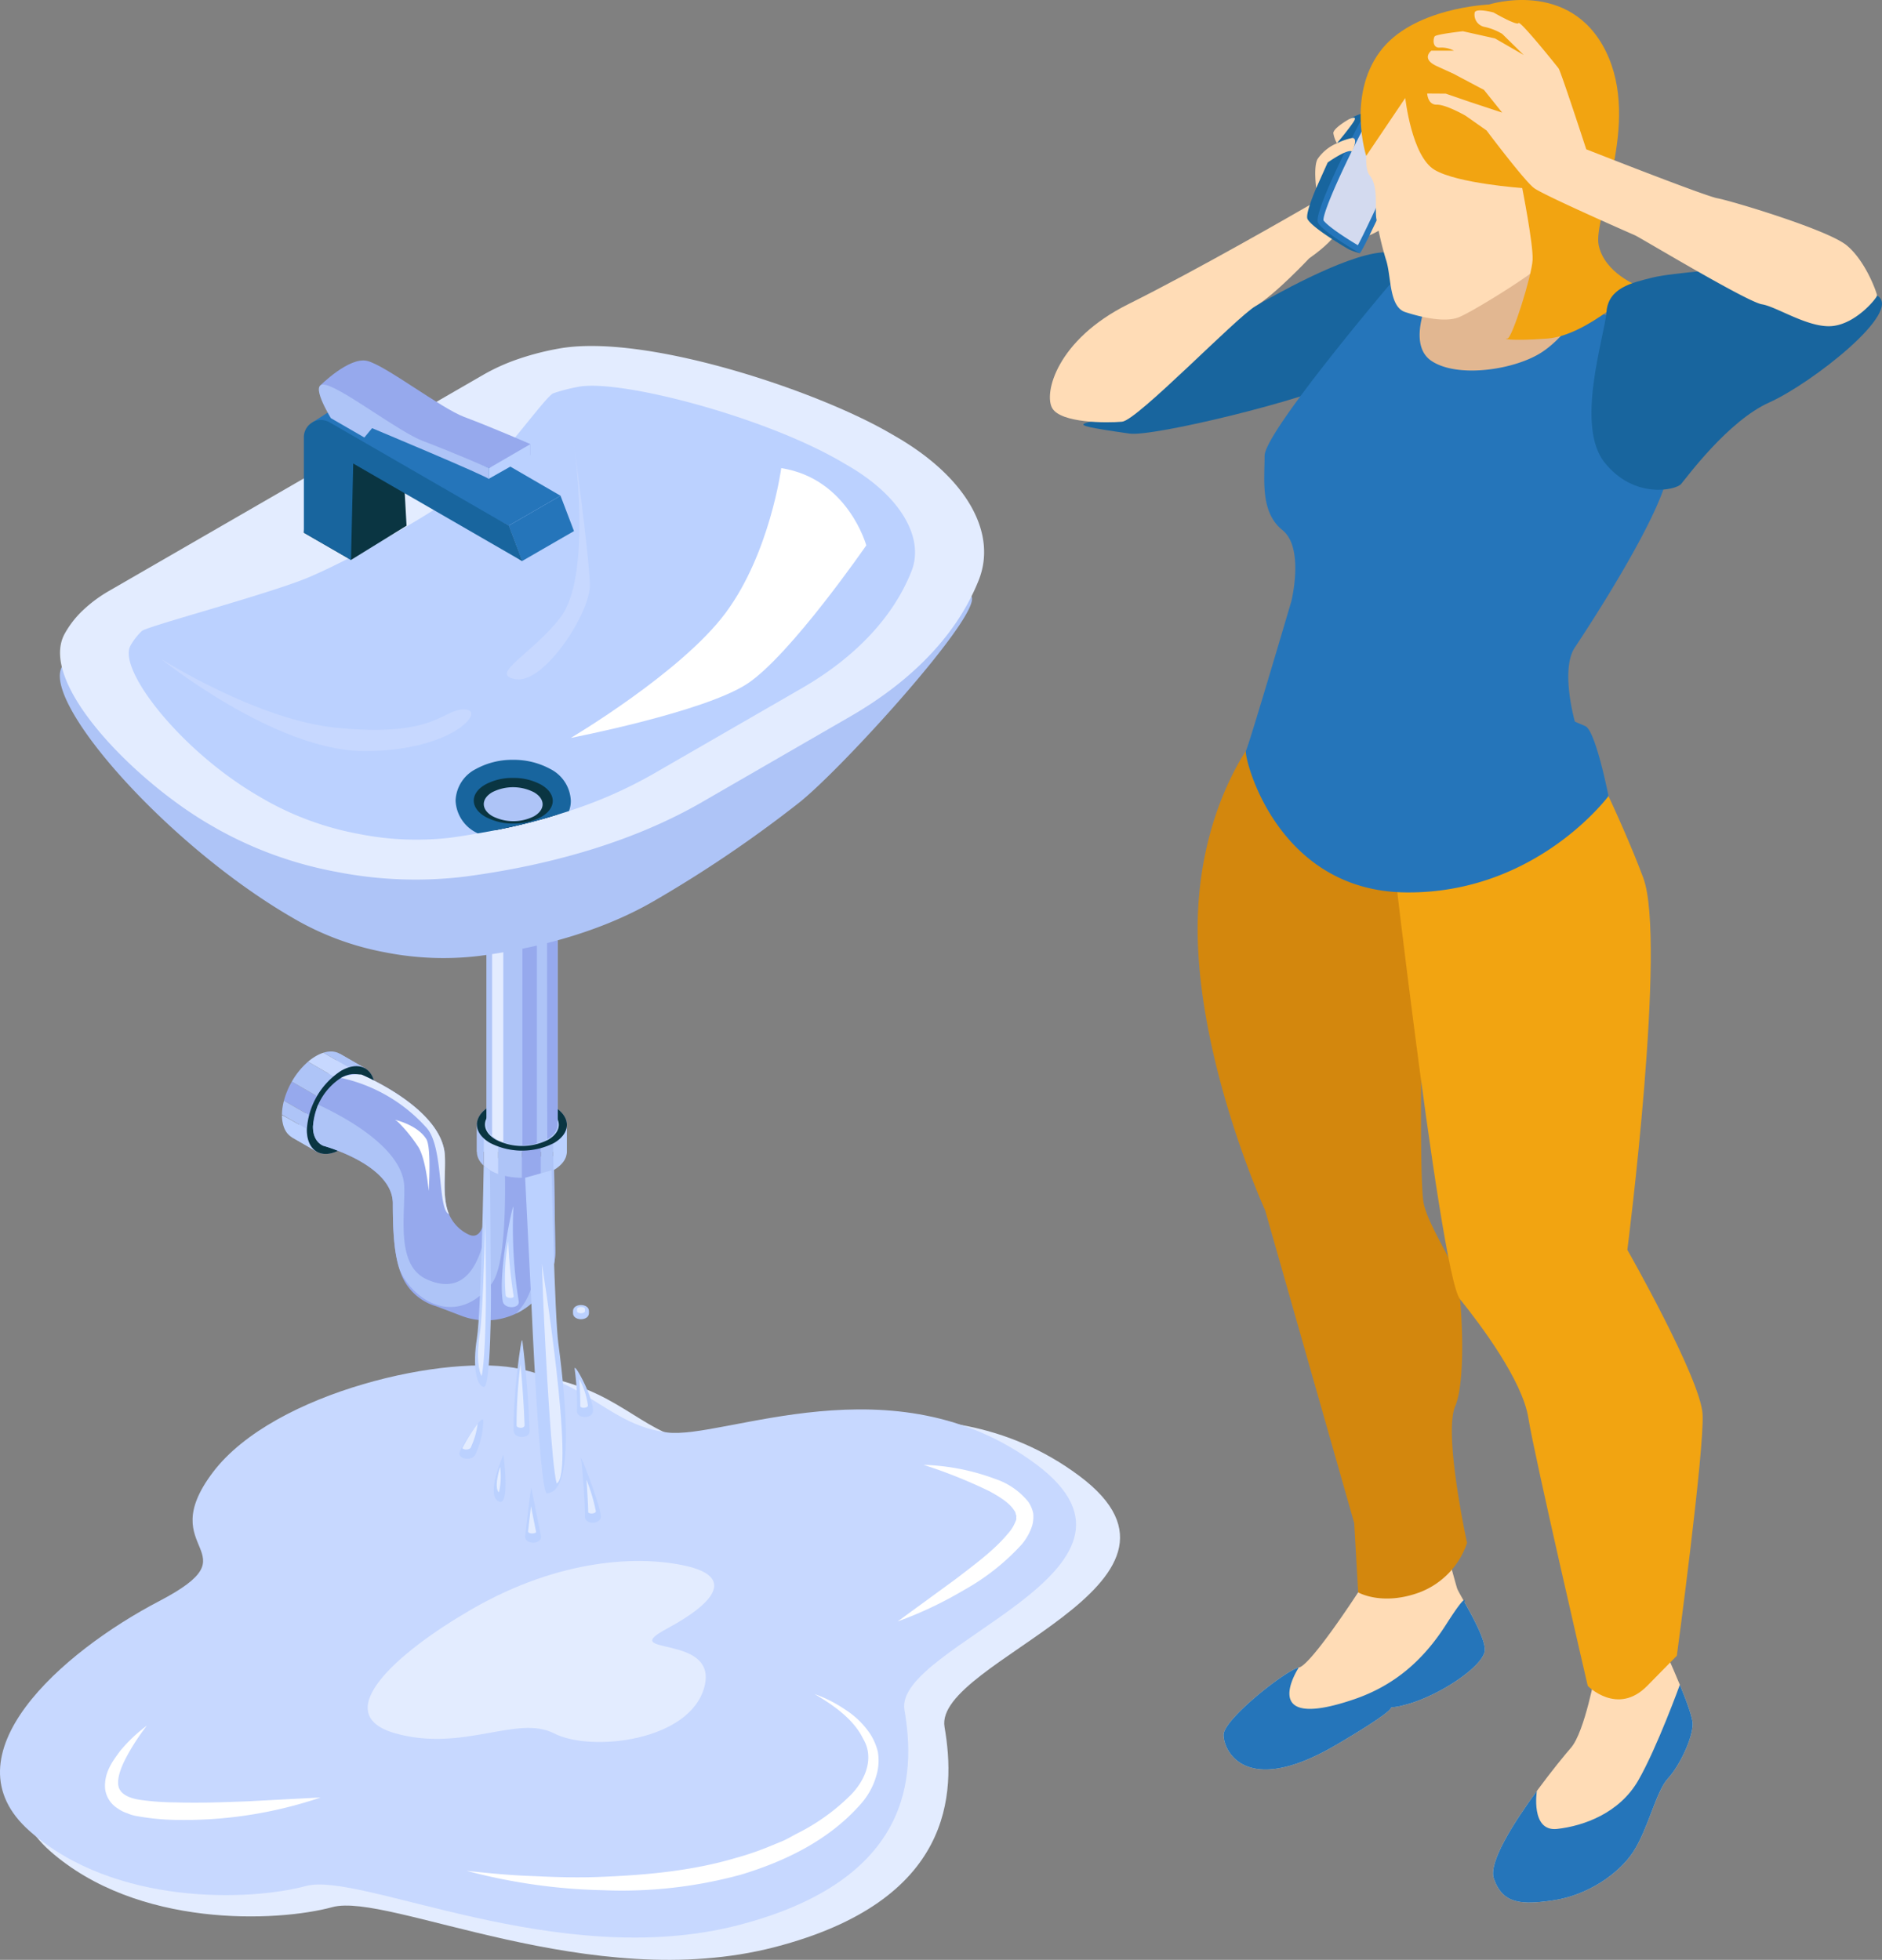 <svg xmlns="http://www.w3.org/2000/svg" width="303.531" height="316.13" viewBox="0 0 303.531 316.13">
  <rect x="0" y="0" width="303.531" height="316.13" fill="#808080" stroke="none"/>
  <defs>
    <style>
      .cls-1 {
        fill: #18659e;
      }

      .cls-2 {
        fill: #ffdcb6;
      }

      .cls-3 {
        fill: #2575ba;
      }

      .cls-4 {
        fill: #d3870d;
      }

      .cls-5 {
        fill: #f2a411;
      }

      .cls-6 {
        fill: #e2b791;
      }

      .cls-7 {
        fill: #d3daef;
      }

      .cls-8 {
        fill: #e3ecff;
      }

      .cls-9 {
        fill: #c7d8ff;
      }

      .cls-10 {
        fill: #bbd1ff;
      }

      .cls-11 {
        fill: #96a9ed;
      }

      .cls-12 {
        fill: #aec4f7;
      }

      .cls-13 {
        fill: #0a3542;
      }

      .cls-14 {
        fill: #fff;
      }

      .cls-15 {
        fill: #18256c;
      }
    </style>
  </defs>
  <g id="img-quick" transform="translate(-825.367 -3348.489)">
    <g id="グループ_1255" data-name="グループ 1255">
      <path id="パス_3824" data-name="パス 3824" class="cls-1" d="M1052.923,3398.787s1.546-10.06-4.679-9.581-18.305,7.456-20.352,8.638-16.522,4.536-16.522,4.536,0,11.258-5.028,12.935-11.647,1.291,1.2,3.113c3.83.544,28.733-5.509,34.48-8.623S1052.923,3398.787,1052.923,3398.787Z"/>
      <path id="パス_3825" data-name="パス 3825" class="cls-2" d="M1064.847,3614.6c0,2.553-7.61,7.66-13.165,8.963a8.276,8.276,0,0,1-1.954.331c.087.124-.277,1.015-8.825,6.036-14.687,8.623-18.2.958-18.2-1.595,0-2.5,9.712-10.147,11.972-10.823l.158-.038c1.916-.321,9.578-12.136,9.578-12.136l13.088-11.18s2.557,9.582,2.873,10.54c.1.3.584,1.145,1.2,2.242C1062.9,3609.315,1064.847,3612.855,1064.847,3614.6Z"/>
      <path id="パス_3826" data-name="パス 3826" class="cls-3" d="M1064.847,3614.6c0,2.553-7.61,7.66-13.165,8.963a8.276,8.276,0,0,1-1.954.331c.087.124-.277,1.015-8.825,6.036-14.687,8.623-18.2.958-18.2-1.595,0-2.5,9.712-10.147,11.972-10.823l.158-.038s-6.943,10.54,8.941,5.112c6.35-2.175,11.056-6.152,14.808-12.033,3.611-5.66,2.987-3.613,2.987-3.613C1062.9,3609.315,1064.847,3612.855,1064.847,3614.6Z"/>
      <path id="パス_3827" data-name="パス 3827" class="cls-4" d="M1027.892,3467.373s-9.977,11.816-9.339,32.9,10.855,43.435,10.855,43.435l14.368,50.459.637,11.18s3.833,2.236,9.9,0a12.913,12.913,0,0,0,7.662-7.984s-3.831-17.566-1.916-22.037.958-18.2.32-20.759-4.789-8.624-5.428-12.137-.319-26.188-.319-26.188,11.174-18.843,0-34.493S1027.892,3467.373,1027.892,3467.373Z"/>
      <g id="グループ_1252" data-name="グループ 1252">
        <path id="パス_3828" data-name="パス 3828" class="cls-2" d="M1098.368,3626.58c0,2.238-2.078,6.707-3.993,8.782s-3.19,8.143-5.584,11.818-7.5,7.028-12.772,7.823-8.3.642-9.735-3.511c-.882-2.549,3.17-8.954,6.948-14.109,2.371-3.238,4.64-5.983,5.5-6.97,2.232-2.554,3.989-12.3,3.989-12.3l10.857-4.072s1.422,3.062,2.715,6.209C1097.377,3622.877,1098.368,3625.56,1098.368,3626.58Z"/>
        <path id="パス_3829" data-name="パス 3829" class="cls-3" d="M1098.368,3626.58c0,2.238-2.078,6.707-3.993,8.782s-3.19,8.143-5.584,11.818-7.5,7.028-12.772,7.823-8.3.642-9.735-3.511c-.882-2.549,3.17-8.954,6.948-14.109,0,0-1.044,6.6,3.266,6.122s10.056-2.553,13.088-7.823,6.709-15.43,6.709-15.43C1097.377,3622.877,1098.368,3625.56,1098.368,3626.58Z"/>
      </g>
      <path id="パス_3830" data-name="パス 3830" class="cls-5" d="M1048.244,3471.205s9.244,82.69,12.6,86.856,10.064,13.108,11.022,19.176,9.578,43.2,9.578,43.2,4.788,4.87,9.577,0l4.789-4.871s4.469-33.215,4.15-38.964-12.131-26.508-12.131-26.508,6.385-49.822,2.554-60.042-10.217-22.7-10.217-22.7Z"/>
      <path id="パス_3831" data-name="パス 3831" class="cls-3" d="M1094.7,3421.629c-.053,1-.134,1.935-.249,2.788-.958,6.946-12.69,24.911-15.085,28.5s0,11.976,0,11.976l1.676.719c1.676.718,3.745,11.282,3.745,11.282s-11.646,15.785-32.717,15.545-26.18-22.18-25.754-22.86,7.317-24.088,7.317-24.088,2.155-8.623-1.437-11.5-2.873-8.144-2.873-11.977,20.113-27.546,20.113-27.546a3.8,3.8,0,0,1,3.482-.814,8.125,8.125,0,0,1,3.294,1.9,15.328,15.328,0,0,1,2.074,2.251l-5.737-10.285s22.268-1.437,22.986,0c.508,1.02,3.788,6.132,5.651,9.021.766,1.188,1.293,2,1.293,2s2.289.925,4.76,2c2.711,1.173,5.641,2.524,6.015,3.028C1093.891,3404.42,1095.074,3414.481,1094.7,3421.629Z"/>
      <path id="パス_3832" data-name="パス 3832" class="cls-2" d="M1052.923,3393.661a8.125,8.125,0,0,1,3.294,1.9Z"/>
      <path id="パス_3833" data-name="パス 3833" class="cls-6" d="M1081.191,3396.554c.2.3-2.777,5.826-7.078,8.7s-13.658,4.312-17.9,1.437,0-11.128,0-11.128a15.328,15.328,0,0,1,2.074,2.251l-5.737-10.285s22.268-1.437,22.986,0c.508,1.02,3.788,6.132,5.651,9.021Z"/>
      <path id="パス_3834" data-name="パス 3834" class="cls-2" d="M1094.7,3421.629c-2.208,1.437-5.033,2.625-7.911,2.069-4.789-.92-1.379-16.168.45-23.148,2.711,1.173,5.641,2.524,6.015,3.028C1093.891,3404.42,1095.074,3414.481,1094.7,3421.629Z"/>
      <path id="パス_3835" data-name="パス 3835" class="cls-2" d="M1036.511,3390.164s-5.538,5.9-8.619,7.68-19.094,18.447-21.55,18.668-9.817.24-11.254-2.156.718-11.048,12.211-16.782,26.871-14.615,29.5-16.131S1046.885,3382.894,1036.511,3390.164Z"/>
      <g id="グループ_1254" data-name="グループ 1254">
        <g id="グループ_1253" data-name="グループ 1253">
          <path id="パス_3836" data-name="パス 3836" class="cls-1" d="M1042.972,3367.7s-7.663,14.611-6.705,16.169,6.317,4.651,6.705,4.875a12.041,12.041,0,0,0,1.676.584S1055.183,3360.855,1042.972,3367.7Z"/>
          <path id="パス_3837" data-name="パス 3837" class="cls-3" d="M1044.648,3368.281s-7.663,14.611-6.7,16.168,6.317,4.652,6.7,4.876,7.542-15.655,8.26-17.332S1047.76,3364.807,1044.648,3368.281Z"/>
          <path id="パス_3838" data-name="パス 3838" class="cls-7" d="M1044.364,3388.048c-2.392-1.427-4.922-3.147-5.55-4.019-.071-1.44,3.338-8.915,6.623-15.191a2.26,2.26,0,0,1,1.7-.727,6.16,6.16,0,0,1,3.935,2.051,3.267,3.267,0,0,1,.939,1.494C1051.132,3373.7,1045.938,3385.156,1044.364,3388.048Z"/>
        </g>
        <path id="パス_3839" data-name="パス 3839" class="cls-2" d="M1037.645,3378.825s-.46-3.487.216-4.676a7.065,7.065,0,0,1,3.131-2.549,10.278,10.278,0,0,1,2.387-.841c1.15-.161.115,2.182,0,2.135-.852-.35-3.891,1.817-3.891,1.817Z"/>
        <path id="パス_3840" data-name="パス 3840" class="cls-2" d="M1047.406,3384.035l.844-1.8a3.731,3.731,0,0,1-.422-3.567c.89-1.769,1.488-1.03,1.334-.692s1.591,2.277,1.591,2.277-.713,3.713-1.673,4.551a13.37,13.37,0,0,1-2.831,1.637Z"/>
        <path id="パス_3841" data-name="パス 3841" class="cls-2" d="M1040.408,3369.957c.036-.854,2.564-2.26,2.564-2.26s1.435-.712.717.414-2.7,3.489-2.7,3.489A4.8,4.8,0,0,1,1040.408,3369.957Z"/>
      </g>
      <path id="パス_3842" data-name="パス 3842" class="cls-2" d="M1047.047,3363.815s-2.378,11.014-.8,12.935.735,5.664,1.157,7.285a51.317,51.317,0,0,0,1.464,6.249c.93,2.634.443,7.673,3.141,8.548s6.33,1.673,8.525.874,13.089-7.626,13.568-8.7c0,0,9.338-14.492,9.577-19.4s-1.2-19.881-12.929-22.037S1049.561,3355.911,1047.047,3363.815Z"/>
      <path id="パス_3843" data-name="パス 3843" class="cls-5" d="M1052.011,3364.295l-6.3,9.341s-3.094-9.581,2.174-16.767,17.6-7.645,17.6-7.645,13.069-4.212,18.865,7.525-2.1,26.788-1.147,31.3,6.36,6.564,6.36,6.564-8.156,8.007-14.62,8.487-7.212-.049-6.465,0,3.951-10.181,4.07-12.7-1.676-11.578-1.676-11.578-10.416-.736-14.127-2.93S1052.011,3364.295,1052.011,3364.295Z"/>
      <path id="パス_3844" data-name="パス 3844" class="cls-1" d="M1106.069,3391.721s-10.924.718-14.247,1.557-7.066,1.646-7.364,5.554-5.087,18.279-.3,24.267,11.493,4.432,12.331,3.473,7.543-10.18,14.247-13.174,21.789-14.731,17.359-17.246S1106.069,3391.721,1106.069,3391.721Z"/>
      <path id="パス_3845" data-name="パス 3845" class="cls-2" d="M1055.547,3363.576s.076,1.839,1.556,1.8,4.638,1.782,4.638,1.782l3.384,2.383s6.1,8.129,7.662,9.288,15.444,7.254,16.282,7.62,18.077,10.755,20.472,11.129,7.662,3.967,11.493,3.488,7.063-4.551,7.063-4.91-1.8-5.549-4.908-8.1-18.8-7.226-20.831-7.585-21.158-7.9-21.158-7.9-4.1-12.575-4.463-13.054-6.225-7.785-6.464-7.306-4.032-1.711-4.032-1.711-2.793-.753-3.032,0a2,2,0,0,0,1.5,2.31,9.472,9.472,0,0,1,2.933,1.14l3.472,3.411-4.629-2.673-5.189-1.16s-4.31.48-4.549.839-.412,1.889.838,1.8a4.362,4.362,0,0,1,2.266.494h-3.631s-1.748,1.3.886,2.5l2.634,1.2,4.969,2.635,2.933,3.658-5.268-1.742-3.831-1.317Z"/>
    </g>
    <g id="グループ_1280" data-name="グループ 1280">
      <path id="パス_3846" data-name="パス 3846" class="cls-8" d="M914.452,3570.856c11.762,2.733,14.812,9.173,24.057,10.436s37.442-12.259,60.919,5.259-23.561,29.836-21.724,40.516,1.472,28.013-27.384,35.5c-29.673,7.7-62.323-8.893-71.332-6.452s-31.481,3.388-45.577-9.072,5.258-29.5,21.37-37.919-1.188-7.983,8.882-21.278S902.69,3568.124,914.452,3570.856Z"/>
      <path id="パス_3847" data-name="パス 3847" class="cls-9" d="M909.384,3569.342c11.5,2.672,14.485,8.97,23.526,10.205s36.614-11.989,59.571,5.142-23.039,29.177-21.242,39.62,1.439,27.394-26.779,34.713c-29.017,7.526-60.945-8.7-69.755-6.31s-30.784,3.314-44.569-8.871,5.143-28.85,20.9-37.08-1.162-7.806,8.685-20.807S897.883,3566.67,909.384,3569.342Z"/>
      <g id="グループ_1277" data-name="グループ 1277">
        <g id="グループ_1260" data-name="グループ 1260">
          <g id="グループ_1259" data-name="グループ 1259">
            <g id="グループ_1258" data-name="グループ 1258">
              <rect id="長方形_386" data-name="長方形 386" class="cls-10" width="15.532" height="4.682" transform="matrix(0.5, -0.866, 0.866, 0.5, 872.429, 3531.929)"/>
              <g id="グループ_1256" data-name="グループ 1256">
                <path id="パス_3848" data-name="パス 3848" class="cls-10" d="M880.2,3518.479c-.073-.044-.149-.082-.226-.119C880.046,3518.4,880.122,3518.436,880.2,3518.479Z"/>
                <path id="パス_3849" data-name="パス 3849" class="cls-10" d="M877.669,3532.222l-1.184,2.051-3.985-2.3c-.13-.077-.19-.115-.25-.157a3.876,3.876,0,0,1-.541-.509,3.3,3.3,0,0,1-.2-.28c-.075-.119-.1-.169-.132-.22s-.066-.13-.1-.2c-.02-.044-.041-.09-.06-.136-.031-.074-.06-.149-.087-.227a5.577,5.577,0,0,1-.262-1.248c-.009-.1-.015-.2-.021-.307s-.007-.214-.007-.325C870.84,3528.278,877.669,3532.222,877.669,3532.222Z"/>
                <path id="パス_3850" data-name="パス 3850" class="cls-10" d="M878.434,3518.113c-.007,0-.064.006-.123.013Z"/>
                <path id="パス_3851" data-name="パス 3851" class="cls-10" d="M878.674,3518.1c.062,0,0,0-.054,0Z"/>
                <path id="パス_3852" data-name="パス 3852" class="cls-11" d="M880.367,3527.547l-1.644,2.849-7.562-4.367a12.759,12.759,0,0,1,1.27-3.066Z"/>
                <path id="パス_3853" data-name="パス 3853" class="cls-10" d="M879.688,3518.247c-.078-.026-.158-.048-.239-.067C879.53,3518.2,879.61,3518.221,879.688,3518.247Z"/>
                <path id="パス_3854" data-name="パス 3854" class="cls-10" d="M879.4,3518.168c-.084-.019-.168-.034-.255-.045Q879.27,3518.14,879.4,3518.168Z"/>
                <path id="パス_3855" data-name="パス 3855" class="cls-10" d="M879.855,3518.31a1.365,1.365,0,0,0-.129-.049C879.77,3518.277,879.813,3518.292,879.855,3518.31Z"/>
                <path id="パス_3856" data-name="パス 3856" class="cls-9" d="M883.662,3521.837l-1.251,2.169-7.369-4.256a8.454,8.454,0,0,1,1.271-.907,6.016,6.016,0,0,1,1.22-.546Z"/>
                <path id="パス_3857" data-name="パス 3857" class="cls-12" d="M878.723,3530.4l-1.054,1.826-6.829-3.944a9.309,9.309,0,0,1,.321-2.249Z"/>
                <path id="パス_3858" data-name="パス 3858" class="cls-12" d="M882.411,3524.006l-2.044,3.541-7.936-4.584a12.232,12.232,0,0,1,2.611-3.213Z"/>
                <path id="パス_3859" data-name="パス 3859" class="cls-12" d="M883.662,3521.837l-6.128-3.539a4.817,4.817,0,0,1,.652-.155c.184-.024.241-.028.3-.033.194-.009.252-.011.309-.01.08,0,.158,0,.233.011a3.138,3.138,0,0,1,.37.057,3.014,3.014,0,0,1,.292.079c.112.04.184.068.254.1.1.05.18.088.253.132l4.054,2.342Z"/>
              </g>
              <g id="グループ_1257" data-name="グループ 1257">
                <path id="パス_3860" data-name="パス 3860" class="cls-11" d="M874.859,3530.727a12.14,12.14,0,0,1,5.508-9.5c3.041-1.757,5.507-.35,5.507,3.141a12.142,12.142,0,0,1-5.507,9.5C877.325,3535.625,874.859,3534.219,874.859,3530.727Z"/>
                <path id="パス_3861" data-name="パス 3861" class="cls-13" d="M874.859,3530.727a12.14,12.14,0,0,1,5.508-9.5c3.041-1.757,5.507-.35,5.507,3.141a12.142,12.142,0,0,1-5.507,9.5C877.325,3535.625,874.859,3534.218,874.859,3530.727Z"/>
                <path id="パス_3862" data-name="パス 3862" class="cls-11" d="M875.847,3530.156a9.964,9.964,0,0,1,4.52-7.8c2.495-1.441,4.519-.287,4.519,2.578a9.965,9.965,0,0,1-4.519,7.8C877.871,3534.175,875.847,3533.021,875.847,3530.156Z"/>
              </g>
            </g>
            <path id="パス_3863" data-name="パス 3863" class="cls-11" d="M914.921,3550.132a11.162,11.162,0,0,1-15.143,10.606c-2.066-.795-3.632-1.385-4.064-1.544a8.607,8.607,0,0,1-5.857-5.814c-.908-2.635-1.135-6.155-1.135-10.765,0-6.314-11.306-9.334-11.306-9.334a18.157,18.157,0,0,0,.114-3.135,10.321,10.321,0,0,1,.272-3.156,6.6,6.6,0,0,1,3.2-4.27,6.9,6.9,0,0,1,2.656-.886s13.168,5.451,13.463,13.15c.136,3.157-.477,6.631.658,9.357a6.427,6.427,0,0,0,3,3.2c4.472,2.43,2.7-12.173,2.7-12.173l2.747-.091.522-.023,4.835-.159,3.111-.113Z"/>
            <path id="パス_3864" data-name="パス 3864" class="cls-12" d="M904.666,3555.542c-5.56,7.089-12.53,2.931-14.809-2.162-.908-2.635-1.135-6.155-1.135-10.765,0-6.314-11.306-9.334-11.306-9.334s-1.652-.64-1.569-3.125a16.418,16.418,0,0,1,.833-3.477c2.747,1.272,13.609,6.533,13.881,13.142.181,4.611-1.43,12.761,3.632,15.032,11.919,5.383,10.093-19.51,10.093-19.51l1.94-.064.522-.2v.181C906.77,3537,907.393,3552.064,904.666,3555.542Z"/>
            <path id="パス_3865" data-name="パス 3865" class="cls-8" d="M897.78,3544.341c-1.884-.749-.807-10.871-3.632-13.945a25.9,25.9,0,0,0-13.781-8.038,5.924,5.924,0,0,1,3.292-.524s13.168,5.451,13.463,13.15C897.258,3538.141,896.645,3541.615,897.78,3544.341Z"/>
          </g>
          <path id="パス_3866" data-name="パス 3866" class="cls-12" d="M914.921,3550.132a11.091,11.091,0,0,1-6.334,10.243,9.854,9.854,0,0,0,2.86-6.791c.5-8.607.2-17.147.136-18.487l3.111-.113Z"/>
        </g>
        <g id="グループ_1270" data-name="グループ 1270">
          <g id="グループ_1263" data-name="グループ 1263">
            <rect id="長方形_387" data-name="長方形 387" class="cls-10" width="14.51" height="4.376" transform="translate(902.283 3529.901)"/>
            <g id="グループ_1261" data-name="グループ 1261">
              <path id="パス_3867" data-name="パス 3867" class="cls-10" d="M902.283,3534.277c0,.08,0,.159.009.238C902.286,3534.436,902.282,3534.357,902.283,3534.277Z"/>
              <path id="パス_3868" data-name="パス 3868" class="cls-10" d="M914.581,3529.9h2.212v4.3c0,.142,0,.208-.01.276a3.814,3.814,0,0,1-.158.676c-.063.155-.1.225-.132.3-.062.115-.089.162-.117.209s-.074.114-.112.171c-.128.171-.175.23-.225.288a5.217,5.217,0,0,1-.888.8c-.077.054-.156.107-.239.16s-.17.106-.259.158C914.581,3537.272,914.581,3529.9,914.581,3529.9Z"/>
              <path id="パス_3869" data-name="パス 3869" class="cls-10" d="M902.81,3535.873c.005,0,.035.05.068.094C902.854,3535.936,902.832,3535.9,902.81,3535.873Z"/>
              <path id="パス_3870" data-name="パス 3870" class="cls-10" d="M902.687,3535.685c-.03-.05,0,0,.028.043Z"/>
              <path id="パス_3871" data-name="パス 3871" class="cls-11" d="M909.538,3529.9h3.074v8.162a11.947,11.947,0,0,1-3.074.405Z"/>
              <path id="パス_3872" data-name="パス 3872" class="cls-10" d="M902.332,3534.8c.016.075.035.15.058.225A2.31,2.31,0,0,1,902.332,3534.8Z"/>
              <path id="パス_3873" data-name="パス 3873" class="cls-10" d="M902.405,3535.069c.024.076.051.152.082.228C902.456,3535.222,902.429,3535.145,902.405,3535.069Z"/>
              <path id="パス_3874" data-name="パス 3874" class="cls-10" d="M902.3,3534.631c0-.016.008.055.021.127C902.318,3534.716,902.311,3534.673,902.3,3534.631Z"/>
              <path id="パス_3875" data-name="パス 3875" class="cls-9" d="M903.38,3529.9h2.339v7.953a7.825,7.825,0,0,1-1.327-.6,5.676,5.676,0,0,1-1.012-.733Z"/>
              <path id="パス_3876" data-name="パス 3876" class="cls-12" d="M912.612,3529.9h1.969v7.371a8.683,8.683,0,0,1-1.969.791Z"/>
              <path id="パス_3877" data-name="パス 3877" class="cls-12" d="M905.719,3529.9h3.819v8.567a11.43,11.43,0,0,1-3.819-.614Z"/>
              <path id="パス_3878" data-name="パス 3878" class="cls-12" d="M903.38,3529.9v6.615a4.478,4.478,0,0,1-.43-.456c-.105-.137-.135-.182-.165-.226-.1-.153-.128-.2-.153-.245-.037-.066-.071-.129-.1-.194a3,3,0,0,1-.127-.326c-.038-.123-.057-.2-.073-.273-.019-.11-.03-.181-.037-.253-.009-.107-.013-.186-.012-.266V3529.9Z"/>
            </g>
            <g id="グループ_1262" data-name="グループ 1262">
              <path id="パス_3879" data-name="パス 3879" class="cls-11" d="M914.685,3532.874a11.337,11.337,0,0,1-10.261-.019c-2.843-1.642-2.857-4.295-.032-5.926a11.34,11.34,0,0,1,10.261.018C917.495,3528.589,917.509,3531.242,914.685,3532.874Z"/>
              <path id="パス_3880" data-name="パス 3880" class="cls-13" d="M914.685,3532.874a11.337,11.337,0,0,1-10.261-.019c-2.843-1.642-2.857-4.295-.032-5.926a11.34,11.34,0,0,1,10.261.018C917.495,3528.589,917.509,3531.242,914.685,3532.874Z"/>
              <path id="パス_3881" data-name="パス 3881" class="cls-10" d="M913.761,3532.34a9.3,9.3,0,0,1-8.42-.015c-2.332-1.347-2.344-3.524-.026-4.863a9.3,9.3,0,0,1,8.42.015C916.067,3528.825,916.079,3531,913.761,3532.34Z"/>
            </g>
          </g>
          <g id="グループ_1266" data-name="グループ 1266">
            <rect id="長方形_388" data-name="長方形 388" class="cls-10" width="11.449" height="35.435" transform="translate(903.847 3494.498)"/>
            <g id="グループ_1264" data-name="グループ 1264">
              <path id="パス_3882" data-name="パス 3882" class="cls-10" d="M903.847,3529.933c0,.063,0,.125.008.188C903.849,3530.058,903.847,3530,903.847,3529.933Z"/>
              <path id="パス_3883" data-name="パス 3883" class="cls-11" d="M913.551,3494.5H915.3v35.376c0,.112,0,.164-.008.218a2.865,2.865,0,0,1-.126.533,2.287,2.287,0,0,1-.1.233c-.12.211-.15.256-.18.3-.1.135-.138.182-.178.228a4.1,4.1,0,0,1-.7.627c-.061.043-.123.085-.188.127s-.135.083-.206.124C913.551,3532.3,913.551,3494.5,913.551,3494.5Z"/>
              <path id="パス_3884" data-name="パス 3884" class="cls-11" d="M909.572,3494.5H912v38.422a9.38,9.38,0,0,1-2.425.32Z"/>
              <path id="パス_3885" data-name="パス 3885" class="cls-10" d="M903.886,3530.342c.012.06.028.119.045.178C903.914,3530.461,903.9,3530.4,903.886,3530.342Z"/>
              <path id="パス_3886" data-name="パス 3886" class="cls-10" d="M903.943,3530.558c.019.06.041.12.065.18C903.984,3530.678,903.962,3530.618,903.943,3530.558Z"/>
              <path id="パス_3887" data-name="パス 3887" class="cls-10" d="M903.865,3530.212c0-.012.006.044.016.1C903.875,3530.279,903.869,3530.245,903.865,3530.212Z"/>
              <path id="パス_3888" data-name="パス 3888" class="cls-8" d="M904.713,3494.5h1.845v38.258a6.216,6.216,0,0,1-1.047-.477,4.452,4.452,0,0,1-.8-.578Z"/>
              <path id="パス_3889" data-name="パス 3889" class="cls-12" d="M912,3494.5h1.554v37.8a6.756,6.756,0,0,1-1.554.624Z"/>
              <path id="パス_3890" data-name="パス 3890" class="cls-12" d="M906.558,3494.5h3.014v38.742a9.045,9.045,0,0,1-3.014-.484Z"/>
              <path id="パス_3891" data-name="パス 3891" class="cls-12" d="M904.713,3494.5v37.2a3.388,3.388,0,0,1-.339-.36,5.089,5.089,0,0,1-.331-.524,2.656,2.656,0,0,1-.1-.258c-.029-.1-.045-.156-.057-.216-.015-.086-.024-.142-.03-.2-.007-.085-.009-.147-.009-.21V3494.5Z"/>
            </g>
            <g id="グループ_1265" data-name="グループ 1265">
              <path id="パス_3892" data-name="パス 3892" class="cls-11" d="M913.633,3496.844a8.948,8.948,0,0,1-8.1-.015c-2.242-1.3-2.254-3.389-.025-4.676a8.943,8.943,0,0,1,8.1.014C915.85,3493.463,915.862,3495.556,913.633,3496.844Z"/>
              <path id="パス_3893" data-name="パス 3893" class="cls-9" d="M913.633,3496.844a8.948,8.948,0,0,1-8.1-.015c-2.242-1.3-2.254-3.389-.025-4.676a8.943,8.943,0,0,1,8.1.014C915.85,3493.463,915.862,3495.556,913.633,3496.844Z"/>
              <path id="パス_3894" data-name="パス 3894" class="cls-10" d="M912.9,3496.423a7.341,7.341,0,0,1-6.644-.012c-1.84-1.063-1.849-2.781-.021-3.838a7.342,7.342,0,0,1,6.644.013C914.724,3493.648,914.733,3495.367,912.9,3496.423Z"/>
            </g>
          </g>
          <g id="グループ_1269" data-name="グループ 1269">
            <rect id="長方形_389" data-name="長方形 389" class="cls-10" width="14.51" height="4.377" transform="translate(902.283 3490.864)"/>
            <g id="グループ_1267" data-name="グループ 1267">
              <path id="パス_3895" data-name="パス 3895" class="cls-10" d="M902.283,3495.241c0,.079,0,.158.009.238C902.286,3495.4,902.282,3495.32,902.283,3495.241Z"/>
              <path id="パス_3896" data-name="パス 3896" class="cls-10" d="M914.581,3490.864h2.212v4.3c0,.141,0,.208-.01.276a3.835,3.835,0,0,1-.158.676c-.063.155-.1.225-.132.3-.062.116-.089.163-.117.209s-.074.115-.112.171c-.128.172-.175.231-.225.289a5.207,5.207,0,0,1-.888.795c-.077.054-.156.107-.239.16s-.17.106-.259.158C914.581,3498.236,914.581,3490.864,914.581,3490.864Z"/>
              <path id="パス_3897" data-name="パス 3897" class="cls-10" d="M902.81,3496.837c.005.005.035.049.068.093C902.854,3496.9,902.832,3496.868,902.81,3496.837Z"/>
              <path id="パス_3898" data-name="パス 3898" class="cls-10" d="M902.687,3496.648c-.03-.049,0,0,.028.043C902.706,3496.677,902.7,3496.663,902.687,3496.648Z"/>
              <path id="パス_3899" data-name="パス 3899" class="cls-11" d="M909.538,3490.864h3.074v8.162a11.852,11.852,0,0,1-3.074.405Z"/>
              <path id="パス_3900" data-name="パス 3900" class="cls-10" d="M902.332,3495.759c.016.076.035.151.058.226C902.367,3495.91,902.347,3495.834,902.332,3495.759Z"/>
              <path id="パス_3901" data-name="パス 3901" class="cls-10" d="M902.405,3496.032c.024.077.051.153.082.228C902.456,3496.185,902.429,3496.109,902.405,3496.032Z"/>
              <path id="パス_3902" data-name="パス 3902" class="cls-10" d="M902.3,3495.594c0-.016.008.056.021.127C902.318,3495.679,902.311,3495.637,902.3,3495.594Z"/>
              <path id="パス_3903" data-name="パス 3903" class="cls-9" d="M903.38,3490.864h2.339v7.954a7.753,7.753,0,0,1-1.327-.605,5.661,5.661,0,0,1-1.012-.732Z"/>
              <path id="パス_3904" data-name="パス 3904" class="cls-12" d="M912.612,3490.864h1.969v7.372a8.67,8.67,0,0,1-1.969.79Z"/>
              <path id="パス_3905" data-name="パス 3905" class="cls-12" d="M905.719,3490.864h3.819v8.567a11.43,11.43,0,0,1-3.819-.613Z"/>
              <path id="パス_3906" data-name="パス 3906" class="cls-12" d="M903.38,3490.864v6.615a4.365,4.365,0,0,1-.43-.455c-.105-.138-.135-.182-.165-.226-.1-.153-.128-.2-.153-.246-.037-.065-.071-.129-.1-.193a2.9,2.9,0,0,1-.127-.327,2.814,2.814,0,0,1-.073-.273c-.019-.109-.03-.181-.037-.252-.009-.108-.013-.187-.012-.266v-4.377Z"/>
            </g>
            <g id="グループ_1268" data-name="グループ 1268">
              <path id="パス_3907" data-name="パス 3907" class="cls-11" d="M914.685,3493.837a11.337,11.337,0,0,1-10.261-.018c-2.843-1.642-2.857-4.3-.032-5.927a11.337,11.337,0,0,1,10.261.019C917.495,3489.553,917.509,3492.206,914.685,3493.837Z"/>
              <path id="パス_3908" data-name="パス 3908" class="cls-9" d="M914.685,3493.837a11.337,11.337,0,0,1-10.261-.018c-2.843-1.642-2.857-4.3-.032-5.927a11.337,11.337,0,0,1,10.261.019C917.495,3489.553,917.509,3492.206,914.685,3493.837Z"/>
              <path id="パス_3909" data-name="パス 3909" class="cls-10" d="M913.761,3493.3a9.3,9.3,0,0,1-8.42-.015c-2.332-1.347-2.344-3.525-.026-4.863a9.3,9.3,0,0,1,8.42.015C916.067,3489.788,916.079,3491.965,913.761,3493.3Z"/>
            </g>
          </g>
        </g>
        <g id="グループ_1276" data-name="グループ 1276">
          <g id="グループ_1275" data-name="グループ 1275">
            <g id="グループ_1272" data-name="グループ 1272">
              <path id="パス_3910" data-name="パス 3910" class="cls-12" d="M872.594,3496.553l.776.449a45.978,45.978,0,0,0,14.141,5.109,48.345,48.345,0,0,0,15.278.558c10.857-1.436,20.432-4.444,27.929-8.774A200.655,200.655,0,0,0,954.2,3478c6.812-5.35,29.55-30.366,27.849-33.311s-24.216,8.308-28.351,5.919l-.777-.448c-8.82-5.094-28.977-11.776-39.079-9.955a32.191,32.191,0,0,0-4.808,1.238,23.572,23.572,0,0,0-4.076,1.834l-44.274,25.571a16.329,16.329,0,0,0-3.175,2.354c-.889.858-21.633-16.126-22.165-15.138C832.187,3461.9,852.441,3484.914,872.594,3496.553Z"/>
              <path id="パス_3911" data-name="パス 3911" class="cls-8" d="M859.267,3481.541l1.058.612a62.686,62.686,0,0,0,19.28,6.966,65.881,65.881,0,0,0,20.829.76c14.8-1.957,27.857-6.058,38.079-11.962l23.991-13.856c10.226-5.907,17.327-13.446,20.716-22,1.528-3.855,1-8.015-1.316-12.03s-6.429-7.876-12.067-11.133l-1.058-.611c-12.025-6.945-39.508-16.055-53.28-13.572a43.775,43.775,0,0,0-6.555,1.688,32.053,32.053,0,0,0-5.558,2.5l-60.362,34.863a22.249,22.249,0,0,0-4.329,3.21,15.535,15.535,0,0,0-2.922,3.786C831.474,3458.72,847.243,3474.6,859.267,3481.541Z"/>
              <path id="パス_3912" data-name="パス 3912" class="cls-10" d="M972.357,3440.666c-2.9,7.319-9.013,13.847-17.7,18.853l-24,13.847a71.584,71.584,0,0,1-13.52,5.943c-.643.2-1.258.41-1.931.585a85.829,85.829,0,0,1-10.067,2.518c-.878.176-1.785.351-2.692.5-1.434.263-2.927.5-4.419.7A47.476,47.476,0,0,1,883.19,3483a48.542,48.542,0,0,1-14.953-5.415l-1.054-.615c-12.5-7.2-22.885-20.434-20.778-24.328a10,10,0,0,1,1.844-2.371c.732-.732,20.719-6.03,26.923-8.665,7.638-3.25,21.363-11.037,26.835-15.516,3.98-3.25,11.384-13.73,12.613-14.169a28.385,28.385,0,0,1,4.126-1.054c6.731-1.2,29.644,4.772,42.14,12l1.053.615c4.332,2.488,7.58,5.474,9.394,8.636C973.031,3435.074,973.411,3438.031,972.357,3440.666Z"/>
              <path id="パス_3913" data-name="パス 3913" class="cls-9" d="M851.322,3454.762s18.29,14.744,32.556,14.874,20.06-6.6,16.432-6.714-4.547,4.6-20.8,2.946C866.727,3464.568,851.322,3454.762,851.322,3454.762Z"/>
              <path id="パス_3914" data-name="パス 3914" class="cls-9" d="M917.939,3420.129s3.04,21.085-2.17,27.935c-4.468,5.874-11.762,9.259-7.194,9.991s12.026-10.731,11.931-15.249S917.939,3420.129,917.939,3420.129Z"/>
              <path id="パス_3915" data-name="パス 3915" class="cls-14" d="M951.368,3424s-1.829,13.72-8.962,23.337-24.977,20.181-24.977,20.181,21.5-4.161,28.452-8.735,19.2-22.322,19.2-22.322S962.13,3425.682,951.368,3424Z"/>
              <g id="グループ_1271" data-name="グループ 1271">
                <path id="パス_3916" data-name="パス 3916" class="cls-15" d="M915.966,3477.67a3.713,3.713,0,0,1-.761,2.224,85.829,85.829,0,0,1-10.067,2.518,8.854,8.854,0,0,1-2.224-.908,4.625,4.625,0,0,1-2.6-3.864,4.556,4.556,0,0,1,2.575-3.864,10.664,10.664,0,0,1,5.238-1.259,10.367,10.367,0,0,1,5.238,1.288A4.568,4.568,0,0,1,915.966,3477.67Z"/>
                <path id="パス_3917" data-name="パス 3917" class="cls-13" d="M915.966,3477.67a3.713,3.713,0,0,1-.761,2.224,85.829,85.829,0,0,1-10.067,2.518,8.854,8.854,0,0,1-2.224-.908,4.625,4.625,0,0,1-2.6-3.864,4.556,4.556,0,0,1,2.575-3.864,10.664,10.664,0,0,1,5.238-1.259,10.367,10.367,0,0,1,5.238,1.288A4.568,4.568,0,0,1,915.966,3477.67Z"/>
                <path id="パス_3918" data-name="パス 3918" class="cls-1" d="M908.106,3473.975a9.253,9.253,0,0,1,4.53,1.086c2.495,1.441,2.508,3.77.028,5.2a9.146,9.146,0,0,1-4.478,1.069,9.256,9.256,0,0,1-4.53-1.086c-2.495-1.441-2.508-3.77-.028-5.2a9.143,9.143,0,0,1,4.478-1.07Zm5.987-1.458a12.293,12.293,0,0,0-6-1.464,12.145,12.145,0,0,0-5.941,1.464,5.961,5.961,0,0,0-3.307,5.123,6.07,6.07,0,0,0,3.337,5.152,1.033,1.033,0,0,0,.263.118,98,98,0,0,0,14.69-3.6,4.505,4.505,0,0,0,.293-1.639A6.014,6.014,0,0,0,914.093,3472.517Z"/>
              </g>
            </g>
            <g id="グループ_1273" data-name="グループ 1273">
              <path id="パス_3919" data-name="パス 3919" class="cls-13" d="M878.854,3418.278l28.544,15.009,2.17,5.7-19.046-13.155.414,7.453-8.96,5.525-7.6-4.387,1.251-15.789C875.632,3417.25,877.653,3417.585,878.854,3418.278Z"/>
              <path id="パス_3920" data-name="パス 3920" class="cls-3" d="M887.893,3412.28l27.876,16.173-8.371,4.834-31.64-16.668,6.789-4.339C885.049,3410.834,885.39,3410.834,887.893,3412.28Z"/>
              <path id="パス_3921" data-name="パス 3921" class="cls-3" d="M909.568,3438.99l-2.17-5.7,8.371-4.834,2.17,5.7Z"/>
              <path id="パス_3922" data-name="パス 3922" class="cls-1" d="M878.531,3416.615l28.867,16.672,2.17,5.7-27.233-15.729-.359,15.552-7.6-4.387v-15.413A2.766,2.766,0,0,1,878.531,3416.615Z"/>
            </g>
            <g id="グループ_1274" data-name="グループ 1274">
              <path id="パス_3923" data-name="パス 3923" class="cls-11" d="M876.979,3410.706s4.681-4.692,7.589-4.007,11.868,7.61,15.649,9.039c4.977,1.879,10.7,4.391,10.7,4.391v1.79c0-.359-6.668,2.085-6.668,2.085l-12.277-4.741Z"/>
              <path id="パス_3924" data-name="パス 3924" class="cls-12" d="M878.732,3415.942s-3.74-6.052-.831-5.367,11.868,7.61,15.649,9.038c4.977,1.88,10.7,4.391,10.7,4.391v1.79c0-.359-18.872-8.238-18.872-8.238l-1.246,1.505Z"/>
              <path id="パス_3925" data-name="パス 3925" class="cls-10" d="M910.919,3421.918l-6.668,3.776V3424l6.668-3.875Z"/>
            </g>
          </g>
          <path id="パス_3926" data-name="パス 3926" class="cls-12" d="M911.5,3480.156a7.411,7.411,0,0,1-6.708-.013c-1.858-1.073-1.867-2.807-.021-3.874a7.41,7.41,0,0,1,6.708.012C913.34,3477.354,913.349,3479.089,911.5,3480.156Z"/>
        </g>
        <path id="パス_3927" data-name="パス 3927" class="cls-14" d="M889.073,3529.126s.15.088.389.251a23.7,23.7,0,0,1,3.194,3.863c1.4,1.829,1.845,7.355,1.845,7.355s.476-7.011-.382-8.373C892.656,3529.9,889.073,3529.126,889.073,3529.126Z"/>
      </g>
      <g id="グループ_1278" data-name="グループ 1278">
        <path id="パス_3928" data-name="パス 3928" class="cls-14" d="M849.055,3626.84a36.224,36.224,0,0,0-3.209,4.9c-.879,1.629-1.668,3.537-1.363,4.915.3,1.253,1.764,1.923,3.542,2.167a41.706,41.706,0,0,0,5.65.4c3.854.131,7.737-.026,11.634-.171l11.775-.619a68.69,68.69,0,0,1-23.484,3.614,38.449,38.449,0,0,1-6.092-.6,6.209,6.209,0,0,1-1.592-.462,5.648,5.648,0,0,1-1.574-.79,4.373,4.373,0,0,1-2.031-3.209c-.165-2.606,1.212-4.388,2.388-6A24.344,24.344,0,0,1,849.055,3626.84Z"/>
        <path id="パス_3929" data-name="パス 3929" class="cls-14" d="M974.324,3584.779a36.056,36.056,0,0,1,11.588,2.281,11.541,11.541,0,0,1,5.295,3.672,5.244,5.244,0,0,1,.79,1.82,5.383,5.383,0,0,1-.16,2.032,8.9,8.9,0,0,1-1.666,3.006,36.8,36.8,0,0,1-9.418,7.428,63,63,0,0,1-10.607,5.017l9.388-6.855c3.01-2.321,6.186-4.622,8.435-7.358a6.384,6.384,0,0,0,1.215-1.993c.194-.339.022-.547.124-.833-.174-.259-.083-.541-.351-.831-.723-1.212-2.369-2.234-3.963-3.109A80.267,80.267,0,0,0,974.324,3584.779Z"/>
        <path id="パス_3930" data-name="パス 3930" class="cls-14" d="M900.623,3650.26c3.673.4,7.332.757,11.005.859,3.661.186,7.325.272,10.972.106,7.277-.3,14.569-.994,21.475-3.052a46.678,46.678,0,0,0,5.095-1.724l2.483-1.022c.82-.356,1.571-.84,2.37-1.236a33.318,33.318,0,0,0,8.575-6.185c2.363-2.422,3.824-5.974,1.971-9.048-1.523-3.137-4.7-5.376-7.834-7.21a21.393,21.393,0,0,1,4.967,2.522,13.725,13.725,0,0,1,4.074,4.008,9.642,9.642,0,0,1,1.169,2.768,8.535,8.535,0,0,1-.04,3.062,11.651,11.651,0,0,1-2.656,5.312c-5.128,5.879-12.205,9.29-19.4,11.468a73.012,73.012,0,0,1-22.248,2.5A92.633,92.633,0,0,1,900.623,3650.26Z"/>
      </g>
      <g id="グループ_1279" data-name="グループ 1279">
        <path id="パス_3931" data-name="パス 3931" class="cls-10" d="M903.38,3536.516s-.4,23.477-1.1,27.862-.111,7.617,1.1,7.832,1.169-15.236,1.169-15.236l-.157-19.724Z"/>
        <path id="パス_3932" data-name="パス 3932" class="cls-8" d="M903.039,3570.455c-.437-.744-.9-2.985-.289-6.822.41-2.583.714-11.512.9-18.6l.088,11.1C903.753,3562.081,903.5,3568.622,903.039,3570.455Z"/>
        <path id="パス_3933" data-name="パス 3933" class="cls-10" d="M914.311,3537.272s.515,23.461,1.1,27.861c3.123,23.6-.6,24.029-1.812,24.243s-2.521-30.452-2.521-30.452l-1.017-20.456Z"/>
        <path id="パス_3934" data-name="パス 3934" class="cls-8" d="M915.143,3587.776c-.777-2.809-1.732-19.383-2.175-29.723l-.205-5.719S918.225,3586.345,915.143,3587.776Z"/>
        <path id="パス_3935" data-name="パス 3935" class="cls-10" d="M906.558,3583.154s-2.867,6.314-.839,7.493S906.558,3583.154,906.558,3583.154Z"/>
        <path id="パス_3936" data-name="パス 3936" class="cls-8" d="M905.84,3589.212c-.609-.511-.365-2.284.186-4.107A11.756,11.756,0,0,1,905.84,3589.212Z"/>
        <path id="パス_3937" data-name="パス 3937" class="cls-10" d="M908.167,3543.243c.06-1.3-2.523,10.113-1.715,15.138.208,1.3,2.777,1.265,2.574,0A73.625,73.625,0,0,1,908.167,3543.243Z"/>
        <path id="パス_3938" data-name="パス 3938" class="cls-8" d="M907.712,3557.854c-.352,0-.751-.148-.794-.422a33.374,33.374,0,0,1,.417-8.7,75.174,75.174,0,0,0,.885,8.907c-.055.131-.229.216-.508.216Z"/>
        <path id="パス_3939" data-name="パス 3939" class="cls-10" d="M899.546,3582.6c-.589,1.237,1.941,1.662,2.482.525a13.267,13.267,0,0,0,1.282-5.442C903.342,3576.372,900.294,3581.027,899.546,3582.6Z"/>
        <path id="パス_3940" data-name="パス 3940" class="cls-8" d="M900.571,3582.3a.882.882,0,0,1-.641-.2,29.183,29.183,0,0,1,2.471-3.951A12.67,12.67,0,0,1,901.28,3582c-.1.2-.428.3-.709.3Z"/>
        <path id="パス_3941" data-name="パス 3941" class="cls-10" d="M910.058,3596.35c0,1.313,2.574,1.316,2.574,0l-1.557-7.774C911.075,3587.263,910.058,3596.35,910.058,3596.35Z"/>
        <path id="パス_3942" data-name="パス 3942" class="cls-8" d="M911.176,3595.848c-.166,0-.643-.063-.643-.342.133-1.164.306-2.676.472-4.054l.827,4.18c-.012.115-.412.216-.656.216Z"/>
        <path id="パス_3943" data-name="パス 3943" class="cls-10" d="M918.052,3569.32a42.946,42.946,0,0,1,.376,6.753c-.03,1.309,2.544,1.317,2.574,0C921.054,3573.809,917.879,3568.042,918.052,3569.32Z"/>
        <path id="パス_3944" data-name="パス 3944" class="cls-8" d="M919.527,3575.57a.846.846,0,0,1-.568-.176c0-1.542-.056-3.025-.169-4.471a12.342,12.342,0,0,1,1.4,4.29c-.005.259-.409.357-.663.357Z"/>
        <path id="パス_3945" data-name="パス 3945" class="cls-10" d="M909.615,3564.781c-.163-1.306-1.583,9.66-1.406,14.518.048,1.315,2.622,1.31,2.574,0Q910.518,3572.012,909.615,3564.781Z"/>
        <path id="パス_3946" data-name="パス 3946" class="cls-8" d="M909.364,3578.8c-.259,0-.669-.1-.679-.364a78.286,78.286,0,0,1,.623-9.9c.32,3.311.544,6.641.664,9.945A.637.637,0,0,1,909.364,3578.8Z"/>
        <path id="パス_3947" data-name="パス 3947" class="cls-10" d="M919.067,3583.787c.254,1.2.7,8.123.644,9.345-.056,1.3,2.517,1.318,2.574,0C922.344,3591.732,918.775,3582.409,919.067,3583.787Z"/>
        <path id="パス_3948" data-name="パス 3948" class="cls-8" d="M920.791,3592.627a.81.81,0,0,1-.558-.174c.005-.764-.121-3.083-.279-5.278a29.8,29.8,0,0,1,1.518,5.085c-.01.269-.422.367-.681.367Z"/>
        <path id="パス_3949" data-name="パス 3949" class="cls-10" d="M917.78,3559.979v.321c0,1.313,2.574,1.317,2.574,0v-.321C920.354,3558.666,917.78,3558.662,917.78,3559.979Z"/>
        <path id="パス_3950" data-name="パス 3950" class="cls-8" d="M919.067,3560.323c-.166,0-.643-.063-.643-.342v-.322c0-.279.474-.342.643-.342s.644.063.644.342v.322c0,.241-.4.342-.644.342Z"/>
      </g>
      <path id="パス_3951" data-name="パス 3951" class="cls-8" d="M901.439,3608.074c-12.234,7.066-23.217,16.959-12.277,20.022s19.611-3.063,25.571,0,21.916,1.266,24.235-7.492-14.413-4.9-6.047-9.4,10.512-8.424,3.117-10.116S915.771,3599.8,901.439,3608.074Z"/>
    </g>
  </g>
</svg>
